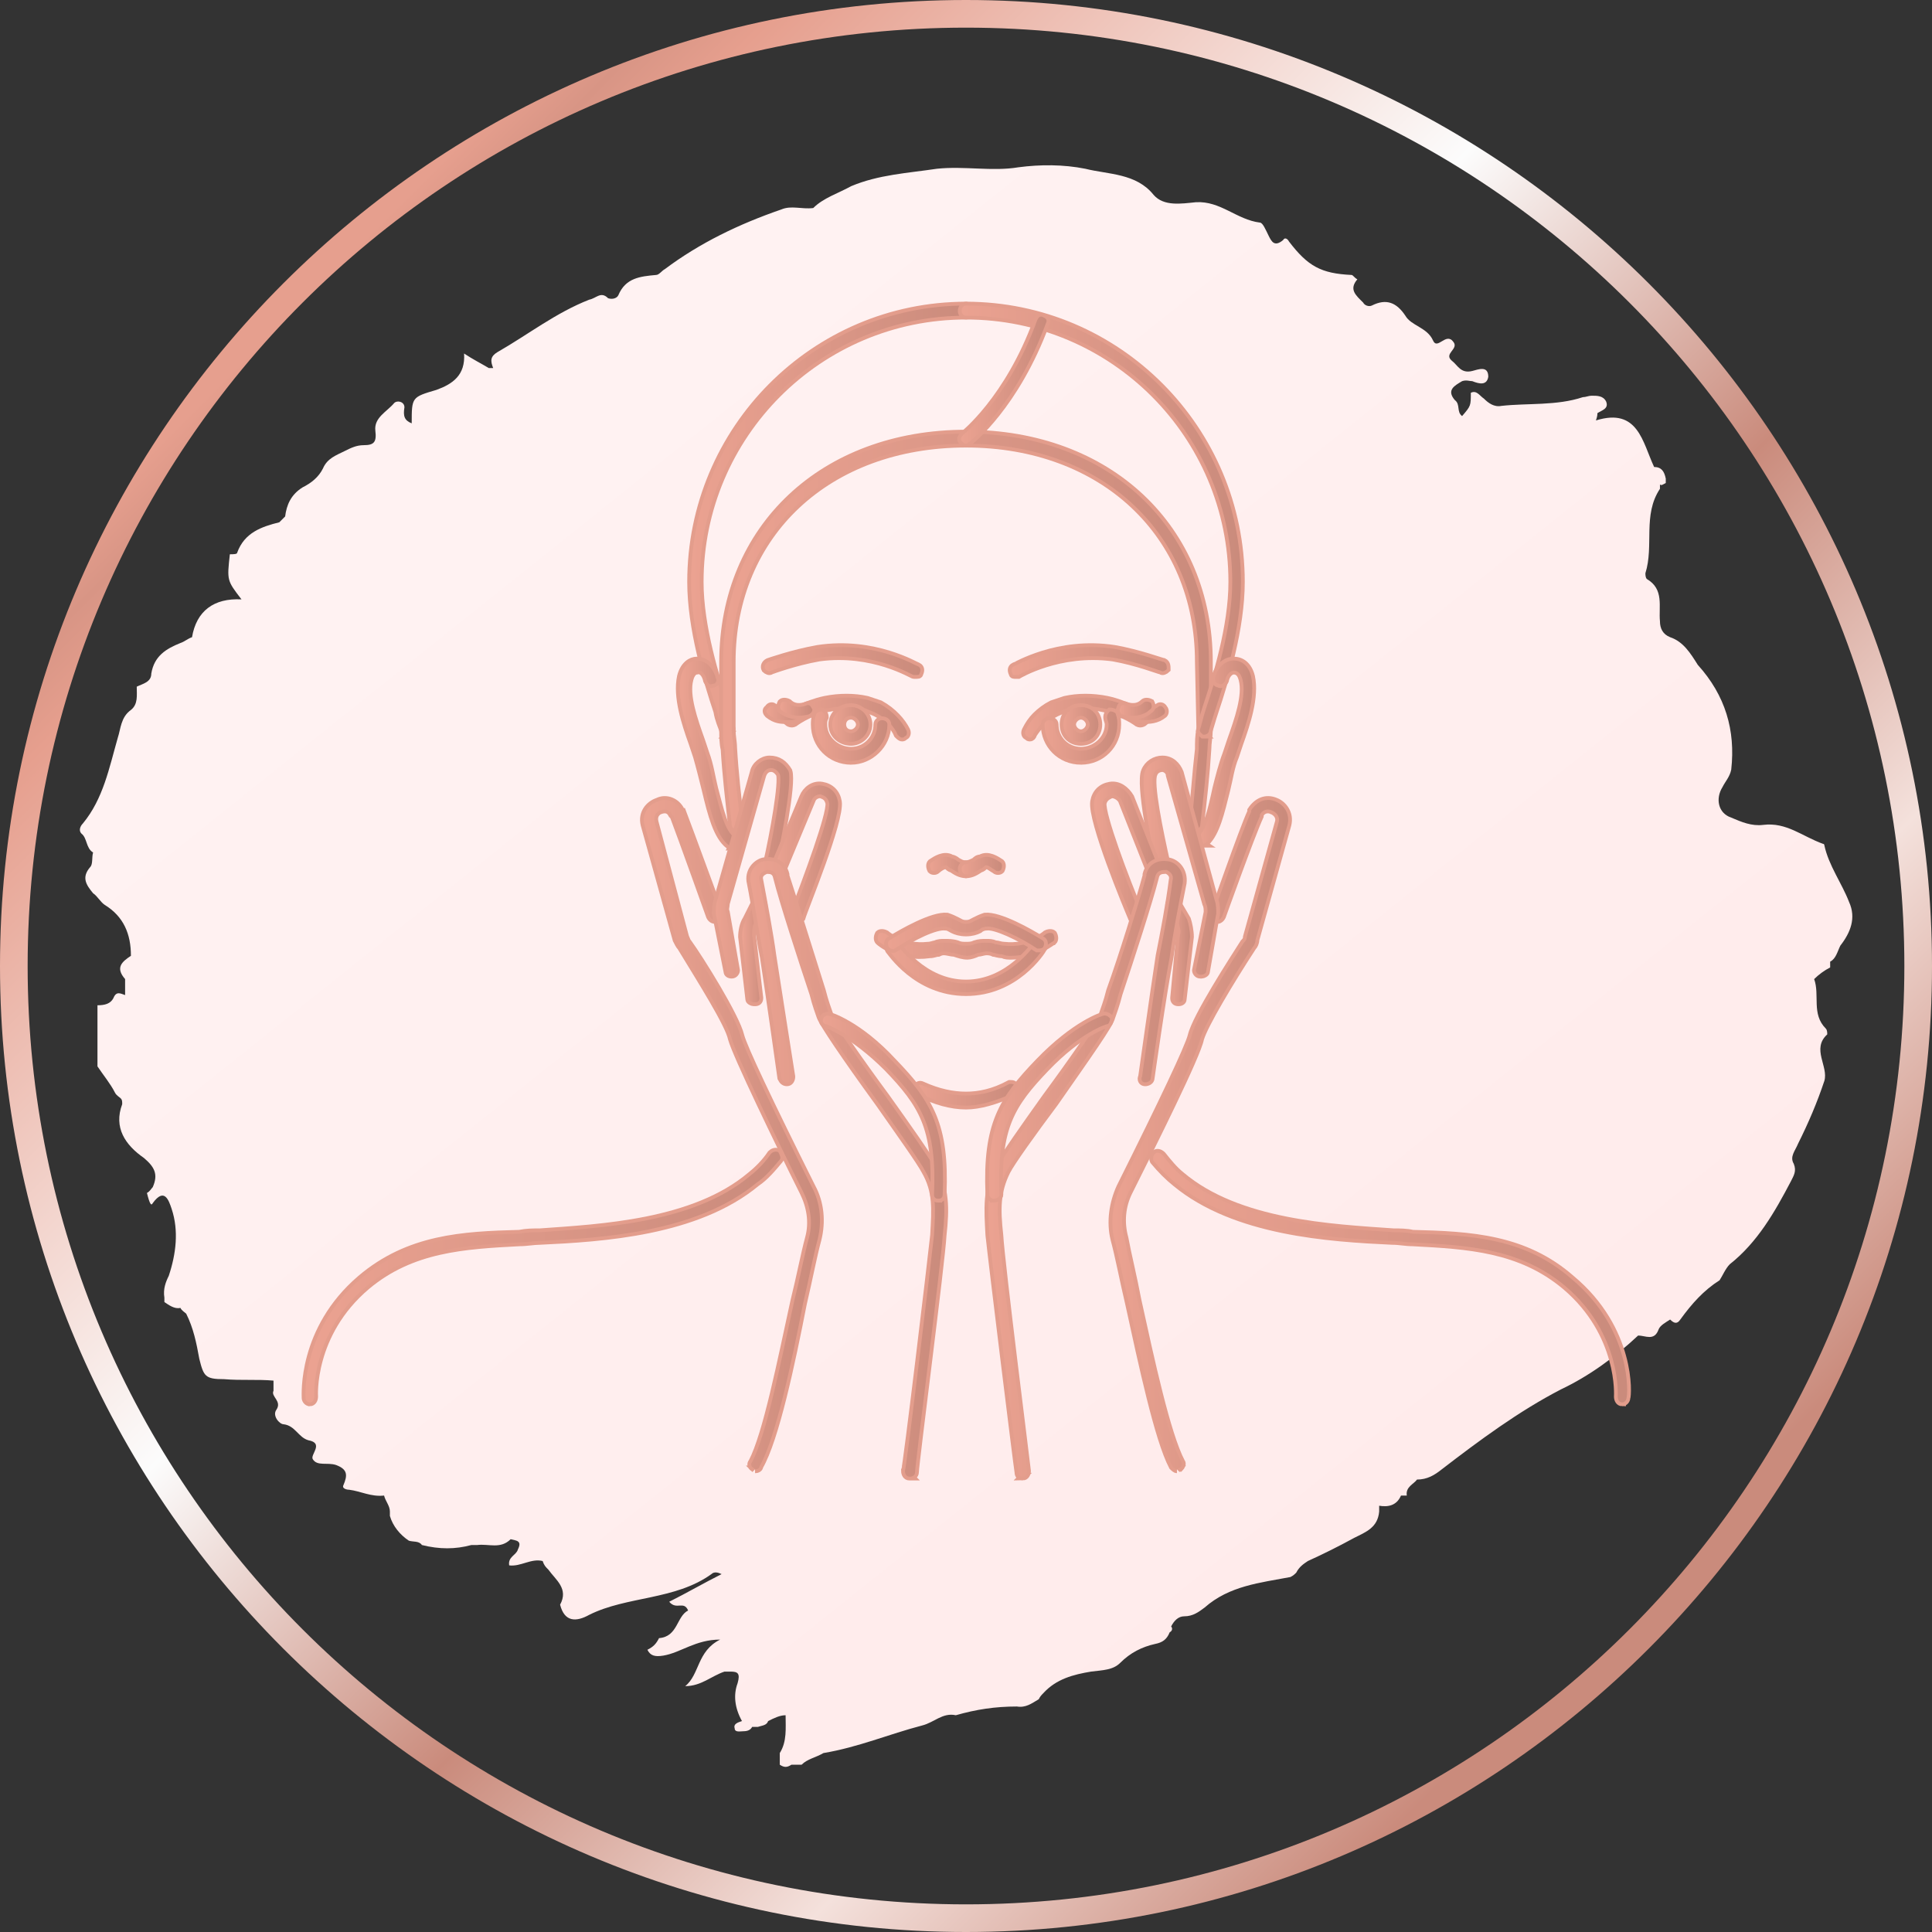 <?xml version="1.0" encoding="UTF-8"?>
<!DOCTYPE svg PUBLIC "-//W3C//DTD SVG 1.1//EN" "http://www.w3.org/Graphics/SVG/1.1/DTD/svg11.dtd">
<!-- Creator: CorelDRAW X8 -->
<svg xmlns="http://www.w3.org/2000/svg" xml:space="preserve" width="127.519mm" height="127.519mm" version="1.1" style="shape-rendering:geometricPrecision; text-rendering:geometricPrecision; image-rendering:optimizeQuality; fill-rule:evenodd; clip-rule:evenodd"
viewBox="0 0 1328 1328"
 xmlns:xlink="http://www.w3.org/1999/xlink">
 <rect x="0" y="0" width="1328" height="1328" fill="#333333" stroke="none"/>
 <defs>
  <style type="text/css">
   <![CDATA[
    .str0 {stroke:#E39D8C;stroke-width:5.208}
    .fil2 {fill:none}
    .fil19 {fill:url(#id0)}
    .fil40 {fill:url(#id1)}
    .fil12 {fill:url(#id2)}
    .fil14 {fill:url(#id3)}
    .fil22 {fill:url(#id4)}
    .fil13 {fill:url(#id5)}
    .fil23 {fill:url(#id6)}
    .fil4 {fill:url(#id7)}
    .fil17 {fill:url(#id8)}
    .fil15 {fill:url(#id9)}
    .fil7 {fill:url(#id10)}
    .fil3 {fill:url(#id11)}
    .fil9 {fill:url(#id12)}
    .fil21 {fill:url(#id13)}
    .fil39 {fill:url(#id14)}
    .fil10 {fill:url(#id15)}
    .fil18 {fill:url(#id16)}
    .fil5 {fill:url(#id17)}
    .fil20 {fill:url(#id18)}
    .fil33 {fill:url(#id19)}
    .fil35 {fill:url(#id20)}
    .fil31 {fill:url(#id21)}
    .fil16 {fill:url(#id22)}
    .fil28 {fill:url(#id23)}
    .fil11 {fill:url(#id24)}
    .fil26 {fill:url(#id25)}
    .fil0 {fill:url(#id26)}
    .fil38 {fill:url(#id27)}
    .fil24 {fill:url(#id28)}
    .fil30 {fill:url(#id29)}
    .fil32 {fill:url(#id30)}
    .fil36 {fill:url(#id31)}
    .fil29 {fill:url(#id32)}
    .fil37 {fill:url(#id33)}
    .fil25 {fill:url(#id34)}
    .fil34 {fill:url(#id35)}
    .fil1 {fill:url(#id36)}
    .fil27 {fill:url(#id37)}
    .fil6 {fill:url(#id38)}
    .fil8 {fill:url(#id39)}
   ]]>
  </style>
  <linearGradient id="id0" gradientUnits="userSpaceOnUse" x1="527.338" y1="490.731" x2="551.728" y2="490.731">
   <stop offset="0" style="stop-opacity:1; stop-color:#EBA291"/>
   <stop offset="1" style="stop-opacity:1; stop-color:#CA8B7C"/>
  </linearGradient>
  <linearGradient id="id1" gradientUnits="userSpaceOnUse" xlink:href="#id0" x1="565.756" y1="761.173" x2="646.65" y2="761.173">
  </linearGradient>
  <linearGradient id="id2" gradientUnits="userSpaceOnUse" xlink:href="#id0" x1="730.831" y1="497.839" x2="755.403" y2="497.839">
  </linearGradient>
  <linearGradient id="id3" gradientUnits="userSpaceOnUse" xlink:href="#id0" x1="769.883" y1="487.505" x2="791.139" y2="487.505">
  </linearGradient>
  <linearGradient id="id4" gradientUnits="userSpaceOnUse" xlink:href="#id0" x1="610.927" y1="665.226" x2="717.075" y2="665.226">
  </linearGradient>
  <linearGradient id="id5" gradientUnits="userSpaceOnUse" xlink:href="#id0" x1="776.075" y1="490.726" x2="800.466" y2="490.726">
  </linearGradient>
  <linearGradient id="id6" gradientUnits="userSpaceOnUse" xlink:href="#id0" x1="610.729" y1="641.618" x2="717.073" y2="641.618">
  </linearGradient>
  <linearGradient id="id7" gradientUnits="userSpaceOnUse" xlink:href="#id0" x1="629.968" y1="752.647" x2="698.042" y2="752.647">
  </linearGradient>
  <linearGradient id="id8" gradientUnits="userSpaceOnUse" xlink:href="#id0" x1="559.782" y1="506.054" x2="609.589" y2="506.054">
  </linearGradient>
  <linearGradient id="id9" gradientUnits="userSpaceOnUse" xlink:href="#id0" x1="526.188" y1="456.485" x2="632.212" y2="456.485">
  </linearGradient>
  <linearGradient id="id10" gradientUnits="userSpaceOnUse" xlink:href="#id0" x1="660.69" y1="357.68" x2="853.167" y2="357.68">
  </linearGradient>
  <linearGradient id="id11" gradientUnits="userSpaceOnUse" xlink:href="#id0" x1="474.636" y1="357.68" x2="667.114" y2="357.68">
  </linearGradient>
  <linearGradient id="id12" gradientUnits="userSpaceOnUse" xlink:href="#id0" x1="695.586" y1="456.478" x2="801.615" y2="456.478">
  </linearGradient>
  <linearGradient id="id13" gradientUnits="userSpaceOnUse" xlink:href="#id0" x1="603.53" y1="648.22" x2="724.276" y2="648.22">
  </linearGradient>
  <linearGradient id="id14" gradientUnits="userSpaceOnUse" xlink:href="#id0" x1="516.689" y1="803.873" x2="647.997" y2="803.873">
  </linearGradient>
  <linearGradient id="id15" gradientUnits="userSpaceOnUse" xlink:href="#id0" x1="704.893" y1="493.417" x2="786.762" y2="493.417">
  </linearGradient>
  <linearGradient id="id16" gradientUnits="userSpaceOnUse" xlink:href="#id0" x1="572.398" y1="497.839" x2="596.971" y2="497.839">
  </linearGradient>
  <linearGradient id="id17" gradientUnits="userSpaceOnUse" xlink:href="#id0" x1="496.615" y1="434.08" x2="831.198" y2="434.08">
  </linearGradient>
  <linearGradient id="id18" gradientUnits="userSpaceOnUse" xlink:href="#id0" x1="536.664" y1="487.505" x2="557.921" y2="487.505">
  </linearGradient>
  <linearGradient id="id19" gradientUnits="userSpaceOnUse" xlink:href="#id0" x1="680.355" y1="803.861" x2="811.668" y2="803.861">
  </linearGradient>
  <linearGradient id="id20" gradientUnits="userSpaceOnUse" xlink:href="#id0" x1="444.536" y1="780.543" x2="562.184" y2="780.543">
  </linearGradient>
  <linearGradient id="id21" gradientUnits="userSpaceOnUse" xlink:href="#id0" x1="803.865" y1="654.247" x2="817.707" y2="654.247">
  </linearGradient>
  <linearGradient id="id22" gradientUnits="userSpaceOnUse" xlink:href="#id0" x1="541.042" y1="493.417" x2="622.912" y2="493.417">
  </linearGradient>
  <linearGradient id="id23" gradientUnits="userSpaceOnUse" xlink:href="#id0" x1="661.099" y1="261.451" x2="718.707" y2="261.451">
  </linearGradient>
  <linearGradient id="id24" gradientUnits="userSpaceOnUse" xlink:href="#id0" x1="718.216" y1="506.054" x2="768.025" y2="506.054">
  </linearGradient>
  <linearGradient id="id25" gradientUnits="userSpaceOnUse" xlink:href="#id0" x1="212.992" y1="877.993" x2="535.718" y2="877.993">
  </linearGradient>
  <linearGradient id="id26" gradientUnits="userSpaceOnUse" x1="372.115" y1="294.835" x2="975.818" y2="1050.33">
   <stop offset="0" style="stop-opacity:1; stop-color:#FFF2F2"/>
   <stop offset="1" style="stop-opacity:1; stop-color:#FFEBEB"/>
  </linearGradient>
  <linearGradient id="id27" gradientUnits="userSpaceOnUse" xlink:href="#id0" x1="532.46" y1="586.725" x2="574.621" y2="586.725">
  </linearGradient>
  <linearGradient id="id28" gradientUnits="userSpaceOnUse" xlink:href="#id0" x1="639.205" y1="595.487" x2="667.115" y2="595.487">
  </linearGradient>
  <linearGradient id="id29" gradientUnits="userSpaceOnUse" xlink:href="#id0" x1="788.66" y1="596.315" x2="835.921" y2="596.315">
  </linearGradient>
  <linearGradient id="id30" gradientUnits="userSpaceOnUse" xlink:href="#id0" x1="753.62" y1="586.726" x2="795.892" y2="586.726">
  </linearGradient>
  <linearGradient id="id31" gradientUnits="userSpaceOnUse" xlink:href="#id0" x1="492.438" y1="596.315" x2="539.549" y2="596.315">
  </linearGradient>
  <linearGradient id="id32" gradientUnits="userSpaceOnUse" xlink:href="#id0" x1="766.17" y1="780.543" x2="883.821" y2="780.543">
  </linearGradient>
  <linearGradient id="id33" gradientUnits="userSpaceOnUse" xlink:href="#id0" x1="510.655" y1="654.247" x2="524.488" y2="654.247">
  </linearGradient>
  <linearGradient id="id34" gradientUnits="userSpaceOnUse" xlink:href="#id0" x1="660.69" y1="595.494" x2="688.604" y2="595.494">
  </linearGradient>
  <linearGradient id="id35" gradientUnits="userSpaceOnUse" xlink:href="#id0" x1="681.701" y1="761.173" x2="762.599" y2="761.173">
  </linearGradient>
  <linearGradient id="id36" gradientUnits="userSpaceOnUse" x1="207.172" y1="207.195" x2="1107.93" y2="1107.95">
   <stop offset="0" style="stop-opacity:1; stop-color:#E69F8E"/>
   <stop offset="0.031" style="stop-opacity:1; stop-color:#D89585"/>
   <stop offset="0.071" style="stop-opacity:1; stop-color:#E69F8E"/>
   <stop offset="0.388" style="stop-opacity:1; stop-color:#FCFCFC"/>
   <stop offset="0.612" style="stop-opacity:1; stop-color:#CA8B7C"/>
   <stop offset="0.812" style="stop-opacity:1; stop-color:#F4E1DC"/>
   <stop offset="1" style="stop-opacity:1; stop-color:#CA8B7C"/>
  </linearGradient>
  <linearGradient id="id37" gradientUnits="userSpaceOnUse" xlink:href="#id0" x1="793.15" y1="878.318" x2="1115.36" y2="878.318">
  </linearGradient>
  <linearGradient id="id38" gradientUnits="userSpaceOnUse" xlink:href="#id0" x1="469.142" y1="517.83" x2="505.56" y2="517.83">
  </linearGradient>
  <linearGradient id="id39" gradientUnits="userSpaceOnUse" xlink:href="#id0" x1="823.669" y1="517.169" x2="858.665" y2="517.169">
  </linearGradient>
 </defs>
 <g id="Capa_x0020_1">
  <path class="fil0" d="M1271 620c-5,-13 -14,-25 -17,-39 0,-1 -1,-1 -1,-1 -14,-5 -25,-15 -41,-13 -8,1 -15,-2 -22,-5 -9,-3 -11,-13 -6,-21 2,-4 5,-7 6,-12 3,-27 -4,-51 -23,-72 -5,-8 -10,-16 -19,-19 -5,-2 -7,-6 -7,-11 -1,-10 3,-22 -9,-29 -1,-1 -1,-3 -1,-4 6,-19 -2,-40 10,-58 0,0 0,0 0,0 0,-1 0,-2 0,-3 1,1 2,0 4,-1 0,-1 0,-2 0,-3 -1,-5 -3,-8 -8,-8l0 0c-8,-17 -11,-41 -40,-32 1,-3 1,-4 1,-5 3,-2 8,-3 6,-8 -2,-4 -6,-4 -10,-4 -2,0 -4,1 -6,1 -18,6 -38,4 -56,6 -5,1 -9,-2 -12,-5 -3,-2 -5,-6 -9,-4 0,9 0,9 -6,16 -4,-3 -1,-8 -5,-11 -6,-7 0,-10 5,-13 3,-1 5,0 7,0 5,2 10,3 11,-3 0,-8 -7,-5 -11,-4 -8,2 -10,-4 -14,-7 -6,-5 5,-8 1,-13 -5,-7 -11,6 -14,-1 -4,-9 -15,-10 -19,-17 -6,-9 -13,-12 -23,-7 -2,1 -5,0 -6,-2 -5,-5 -10,-9 -4,-16l0 0c-2,-1 -3,-3 -4,-3 -21,-1 -30,-6 -43,-23 -1,-2 -3,-3 -4,-1 -6,5 -8,1 -10,-3 -2,-4 -4,-9 -6,-9 -16,-2 -27,-15 -44,-14 -10,1 -22,3 -29,-5 -12,-15 -31,-14 -47,-18 -15,-3 -31,-3 -46,-1 -18,3 -37,-1 -56,1 -20,3 -40,4 -59,12 -9,5 -19,8 -26,15 -8,1 -15,-2 -22,1 -29,10 -56,23 -80,41 -2,1 -4,4 -6,4 -11,1 -21,2 -26,14 -1,2 -4,3 -7,2 -5,-5 -8,0 -13,1 -23,9 -42,24 -63,36 -5,3 -5,6 -3,11l0 0c-1,0 -2,0 -3,0 -5,-3 -11,-6 -17,-10 1,15 -8,21 -19,25 -17,5 -17,5 -17,23 -5,-2 -6,-5 -5,-11 0,-4 -5,-5 -7,-3 -5,6 -14,10 -13,19 1,8 -1,10 -8,10 -5,0 -9,2 -13,4 -6,3 -12,5 -15,12 -3,6 -8,10 -14,13 -8,5 -11,12 -12,20 -1,1 -3,3 -4,4 -12,3 -24,7 -29,21 0,1 -3,1 -5,1 -2,18 -2,18 8,31l0 0 0 0 0 0 0 0c-19,-1 -31,8 -34,26 -3,1 -5,3 -8,4 -10,4 -18,9 -20,21 0,6 -6,7 -10,9 0,6 1,12 -4,16 -7,5 -7,13 -9,19 -6,21 -10,42 -24,59 -2,2 -3,5 -1,7 4,3 3,10 8,13 -1,3 0,8 -2,10 -6,7 -3,12 2,18 3,2 5,6 8,8 13,8 18,20 18,35 -6,4 -11,8 -4,16 0,2 0,5 0,7 0,1 0,3 0,4 -3,-1 -6,-3 -8,2 -2,4 -6,5 -11,5 0,14 0,28 0,42 4,6 9,12 12,18 1,2 3,3 4,4 1,1 1,2 1,4 -6,16 2,28 15,37 7,6 10,11 6,20 -1,1 -2,3 -4,4 2,8 3,9 4,7 8,-11 11,-2 13,4 5,15 3,31 -2,46 -2,4 -4,9 -3,15 0,1 0,2 0,3 3,2 7,5 11,4 1,2 3,3 4,4 5,10 7,20 9,31 3,12 4,14 17,14 12,1 23,0 34,1 0,1 0,2 0,3 0,1 0,3 0,4 -2,4 6,7 2,13 -3,4 2,10 5,10 8,1 10,9 17,11 11,2 1,10 3,13 3,5 10,2 16,4 8,3 8,7 5,14 -1,2 2,3 4,3 8,1 15,5 24,4 1,4 4,7 4,11 0,1 0,2 0,3 2,7 7,13 13,17 3,1 7,0 9,3 12,3 23,3 34,0 2,0 3,0 4,0 8,-1 16,3 23,-4 4,1 8,1 5,7 -1,4 -7,5 -6,11 8,1 15,-5 23,-3 1,3 2,4 4,6 5,7 14,13 8,24 3,12 11,12 20,7 26,-13 59,-10 84,-28 2,-2 5,-1 7,0 -12,6 -24,13 -36,19 5,6 10,-1 13,6 -8,4 -7,18 -20,19 -2,4 -4,6 -8,8 2,4 5,5 11,4 12,-2 22,-11 39,-11 -16,8 -14,24 -24,32 11,0 18,-7 27,-10 1,0 3,0 4,0l0 0 0 0c5,0 7,1 5,8 -3,8 -2,17 3,26 -3,1 -6,2 -5,5 0,3 4,2 6,2 3,0 5,-1 6,-3 1,0 3,0 4,0 3,-1 6,-1 7,-4 4,-2 8,-4 12,-4 0,9 1,18 -4,26 0,3 0,5 0,8 3,2 5,2 8,0 2,0 5,0 7,0 4,-4 10,-5 15,-8 24,-4 45,-13 68,-19 8,-2 14,-9 23,-7 14,-4 27,-6 42,-6 6,1 10,-2 15,-5l0 0c1,-2 2,-3 3,-4 9,-10 21,-13 33,-15 8,-1 15,-1 20,-6 7,-7 15,-11 24,-13 5,-1 8,-3 10,-8 2,-1 2,-3 1,-4 2,-4 5,-7 9,-7 6,0 10,-3 14,-6 17,-15 38,-17 59,-21 2,-1 3,-2 4,-3 2,-4 5,-6 8,-8 11,-5 21,-10 32,-16 8,-4 16,-7 17,-18 0,-1 0,-2 0,-4 6,1 12,0 15,-7 1,0 3,0 4,0 -1,-6 5,-8 7,-11 7,0 12,-3 17,-7 26,-20 53,-40 82,-55 19,-9 37,-22 53,-37 5,0 11,4 14,-4 1,-3 5,-5 8,-7 3,3 5,3 7,0 8,-11 16,-20 27,-27 2,-3 4,-8 7,-11 19,-15 31,-36 42,-57 2,-4 4,-7 2,-12 -3,-5 1,-9 3,-14 7,-14 13,-28 18,-43 3,-10 -9,-22 2,-32 0,-1 0,-3 -1,-4 -10,-10 -4,-23 -8,-34 3,-3 7,-6 11,-8 0,-1 0,-3 0,-4 4,-2 5,-7 7,-11 7,-9 11,-19 6,-30zm-712 -477l0 0zm-220 110l0 0zm-56 38l0 0zm-87 64l0 0zm-64 83l0 0zm-8 4l0 0zm-8 435l0 0zm8 22l0 0zm4 4l0 0c0,0 0,0 0,0 0,0 0,0 0,0zm60 46c0,-1 0,-1 0,-1 0,0 0,0 0,0l0 1zm0 3l0 0 0 0zm76 76l0 0c0,0 0,0 0,0 0,0 0,0 0,0zm234 121l0 0zm12 34l0 0zm56 22l0 0zm151 -41l0 0zm246 -136l0 0zm11 -11l0 0zm152 -99l0 0zm121 -245l0 0z"/>
  <path class="fil1" d="M664 1309c-356,0 -645,-289 -645,-645 0,-356 289,-645 645,-645 356,0 645,289 645,645 0,356 -289,645 -645,645zm0 -1309c-366,0 -664,298 -664,664 0,366 298,664 664,664 366,0 664,-298 664,-664 0,-366 -298,-664 -664,-664z"/>
  <g>
   <path class="fil2 str0" d="M500 505c-2,0 -3,-1 -3,-3 -1,-3 -3,-7 -4,-13 -7,-21 -18,-57 -18,-89 0,-105 85,-190 189,-190 2,0 3,2 3,4 0,1 -1,3 -3,3 -101,0 -183,82 -183,183 0,31 11,66 18,87 2,6 3,11 4,14 0,2 -1,3 -2,4 -1,0 -1,0 -1,0z"/>
   <path id="1" class="fil3" d="M500 505c-2,0 -3,-1 -3,-3 -1,-3 -3,-7 -4,-13 -7,-21 -18,-57 -18,-89 0,-105 85,-190 189,-190 2,0 3,2 3,4 0,1 -1,3 -3,3 -101,0 -183,82 -183,183 0,31 11,66 18,87 2,6 3,11 4,14 0,2 -1,3 -2,4 -1,0 -1,0 -1,0z"/>
  </g>
  <g>
   <path class="fil2 str0" d="M664 760c-10,0 -21,-3 -33,-9 -1,0 -2,-2 -1,-4 1,-1 2,-2 4,-1 11,5 21,7 30,7 9,0 19,-2 30,-8 2,0 3,0 4,2 1,2 0,4 -1,4 -13,6 -24,9 -33,9z"/>
   <path id="1" class="fil4" d="M664 760c-10,0 -21,-3 -33,-9 -1,0 -2,-2 -1,-4 1,-1 2,-2 4,-1 11,5 21,7 30,7 9,0 19,-2 30,-8 2,0 3,0 4,2 1,2 0,4 -1,4 -13,6 -24,9 -33,9z"/>
  </g>
  <g>
   <path class="fil2 str0" d="M822 570c0,0 -1,0 -1,0 -1,0 -3,-2 -2,-4 2,-17 3,-34 5,-51 0,-5 0,-9 1,-14l-1 -46c0,-88 -66,-150 -160,-150 -95,0 -161,62 -161,150l0 47c0,4 1,8 1,12 1,17 3,35 5,52 0,2 -1,3 -3,4 -1,0 -3,-1 -3,-3 -2,-18 -4,-35 -5,-52 -1,-4 -1,-9 -1,-13l0 -47c0,-92 69,-157 167,-157 98,0 167,65 167,157l0 47c0,4 -1,9 -1,13 -1,17 -3,35 -5,52 0,2 -2,3 -3,3z"/>
   <path id="1" class="fil5" d="M822 570c0,0 -1,0 -1,0 -1,0 -3,-2 -2,-4 2,-17 3,-34 5,-51 0,-5 0,-9 1,-14l-1 -46c0,-88 -66,-150 -160,-150 -95,0 -161,62 -161,150l0 47c0,4 1,8 1,12 1,17 3,35 5,52 0,2 -1,3 -3,4 -1,0 -3,-1 -3,-3 -2,-18 -4,-35 -5,-52 -1,-4 -1,-9 -1,-13l0 -47c0,-92 69,-157 167,-157 98,0 167,65 167,157l0 47c0,4 -1,9 -1,13 -1,17 -3,35 -5,52 0,2 -2,3 -3,3z"/>
  </g>
  <g>
   <path class="fil2 str0" d="M503 582c-1,0 -2,-1 -2,-1 -8,-6 -12,-21 -16,-38 -2,-8 -4,-16 -6,-23 -1,-3 -2,-6 -3,-9 -5,-14 -11,-32 -8,-46 2,-8 7,-11 11,-11 6,0 11,5 13,12 1,2 0,4 -2,4 -2,1 -3,0 -4,-2 -1,-5 -4,-8 -7,-7 -2,0 -4,2 -5,6 -3,11 3,28 8,42 1,3 2,6 3,9 3,8 4,16 6,24 4,15 7,29 14,34 1,1 1,3 0,4 0,1 -1,2 -2,2z"/>
   <path id="1" class="fil6" d="M503 582c-1,0 -2,-1 -2,-1 -8,-6 -12,-21 -16,-38 -2,-8 -4,-16 -6,-23 -1,-3 -2,-6 -3,-9 -5,-14 -11,-32 -8,-46 2,-8 7,-11 11,-11 6,0 11,5 13,12 1,2 0,4 -2,4 -2,1 -3,0 -4,-2 -1,-5 -4,-8 -7,-7 -2,0 -4,2 -5,6 -3,11 3,28 8,42 1,3 2,6 3,9 3,8 4,16 6,24 4,15 7,29 14,34 1,1 1,3 0,4 0,1 -1,2 -2,2z"/>
  </g>
  <g>
   <path class="fil2 str0" d="M828 505c0,0 -1,0 -1,0 -1,-1 -3,-2 -2,-4 1,-3 2,-8 4,-14 7,-21 18,-56 18,-87 0,-101 -82,-183 -183,-183 -2,0 -3,-2 -3,-3 0,-2 1,-4 3,-4 104,0 189,85 189,190 0,32 -11,68 -18,89 -2,6 -3,10 -4,13 0,2 -2,3 -3,3z"/>
   <path id="1" class="fil7" d="M828 505c0,0 -1,0 -1,0 -1,-1 -3,-2 -2,-4 1,-3 2,-8 4,-14 7,-21 18,-56 18,-87 0,-101 -82,-183 -183,-183 -2,0 -3,-2 -3,-3 0,-2 1,-4 3,-4 104,0 189,85 189,190 0,32 -11,68 -18,89 -2,6 -3,10 -4,13 0,2 -2,3 -3,3z"/>
  </g>
  <g>
   <path class="fil2 str0" d="M827 580c-1,0 -2,0 -3,-1 -1,-1 -1,-3 0,-4 6,-6 9,-19 12,-33 2,-8 4,-16 7,-24 1,-3 2,-6 3,-9 5,-14 11,-31 8,-42 -1,-4 -3,-6 -6,-6 0,0 0,0 0,0 -2,0 -5,2 -6,7 -1,2 -3,3 -4,2 -2,0 -3,-2 -3,-4 2,-7 7,-12 13,-12 5,0 10,3 12,11 3,14 -3,32 -8,46 -1,3 -2,6 -3,9 -3,7 -4,15 -6,23 -4,16 -7,29 -14,36 -1,1 -2,1 -2,1z"/>
   <path id="1" class="fil8" d="M827 580c-1,0 -2,0 -3,-1 -1,-1 -1,-3 0,-4 6,-6 9,-19 12,-33 2,-8 4,-16 7,-24 1,-3 2,-6 3,-9 5,-14 11,-31 8,-42 -1,-4 -3,-6 -6,-6 0,0 0,0 0,0 -2,0 -5,2 -6,7 -1,2 -3,3 -4,2 -2,0 -3,-2 -3,-4 2,-7 7,-12 13,-12 5,0 10,3 12,11 3,14 -3,32 -8,46 -1,3 -2,6 -3,9 -3,7 -4,15 -6,23 -4,16 -7,29 -14,36 -1,1 -2,1 -2,1z"/>
  </g>
  <g>
   <path class="fil2 str0" d="M698 464c-1,0 -2,0 -2,-1 -1,-2 -1,-4 1,-5 1,0 30,-18 69,-12 17,3 33,9 34,9 2,1 2,3 2,5 -1,1 -3,2 -4,1 -1,0 -16,-6 -33,-9 -37,-5 -65,12 -65,12 0,0 -1,0 -2,0z"/>
   <path id="1" class="fil9" d="M698 464c-1,0 -2,0 -2,-1 -1,-2 -1,-4 1,-5 1,0 30,-18 69,-12 17,3 33,9 34,9 2,1 2,3 2,5 -1,1 -3,2 -4,1 -1,0 -16,-6 -33,-9 -37,-5 -65,12 -65,12 0,0 -1,0 -2,0z"/>
  </g>
  <g>
   <path class="fil2 str0" d="M708 507c-1,0 -1,0 -2,-1 -1,0 -2,-2 -1,-4 2,-4 4,-7 7,-10 3,-3 7,-6 11,-8 3,-1 6,-2 9,-3 9,-2 19,-2 29,0 14,3 24,10 25,10 1,1 2,3 1,5 -1,1 -3,2 -5,1 0,0 -9,-7 -23,-10 -9,-2 -18,-2 -26,0 -2,1 -5,2 -7,3 -4,2 -7,4 -9,7 -3,2 -5,5 -7,8 0,1 -1,2 -2,2z"/>
   <path id="1" class="fil10" d="M708 507c-1,0 -1,0 -2,-1 -1,0 -2,-2 -1,-4 2,-4 4,-7 7,-10 3,-3 7,-6 11,-8 3,-1 6,-2 9,-3 9,-2 19,-2 29,0 14,3 24,10 25,10 1,1 2,3 1,5 -1,1 -3,2 -5,1 0,0 -9,-7 -23,-10 -9,-2 -18,-2 -26,0 -2,1 -5,2 -7,3 -4,2 -7,4 -9,7 -3,2 -5,5 -7,8 0,1 -1,2 -2,2z"/>
  </g>
  <g>
   <path class="fil2 str0" d="M743 523c-14,0 -25,-11 -25,-25 0,-2 2,-3 3,-3 2,0 4,1 4,3 0,10 8,18 18,18 10,0 19,-8 19,-18 0,-2 -1,-3 -1,-5 0,-2 1,-3 2,-4 2,0 4,1 4,2 1,3 1,5 1,7 0,14 -11,25 -25,25z"/>
   <path id="1" class="fil11" d="M743 523c-14,0 -25,-11 -25,-25 0,-2 2,-3 3,-3 2,0 4,1 4,3 0,10 8,18 18,18 10,0 19,-8 19,-18 0,-2 -1,-3 -1,-5 0,-2 1,-3 2,-4 2,0 4,1 4,2 1,3 1,5 1,7 0,14 -11,25 -25,25z"/>
  </g>
  <g>
   <path class="fil2 str0" d="M743 492c-3,0 -6,3 -6,6 0,3 3,6 6,6 3,0 6,-3 6,-6 0,-3 -3,-6 -6,-6zm0 18c-7,0 -12,-5 -12,-12 0,-7 5,-12 12,-12 7,0 12,5 12,12 0,7 -5,12 -12,12z"/>
   <path id="1" class="fil12" d="M743 492c-3,0 -6,3 -6,6 0,3 3,6 6,6 3,0 6,-3 6,-6 0,-3 -3,-6 -6,-6zm0 18c-7,0 -12,-5 -12,-12 0,-7 5,-12 12,-12 7,0 12,5 12,12 0,7 -5,12 -12,12z"/>
  </g>
  <g>
   <path class="fil2 str0" d="M786 495c-4,0 -8,-1 -8,-1 -2,-1 -3,-3 -2,-4 1,-2 2,-3 4,-2 0,0 9,3 16,-2 1,-1 3,-1 4,1 1,1 1,3 0,4 -5,4 -10,4 -14,4z"/>
   <path id="1" class="fil13" d="M786 495c-4,0 -8,-1 -8,-1 -2,-1 -3,-3 -2,-4 1,-2 2,-3 4,-2 0,0 9,3 16,-2 1,-1 3,-1 4,1 1,1 1,3 0,4 -5,4 -10,4 -14,4z"/>
  </g>
  <g>
   <path class="fil2 str0" d="M779 492c-4,0 -7,-1 -8,-1 -1,-1 -2,-3 -1,-4 0,-2 2,-3 4,-2 0,0 7,3 12,-2 1,-1 3,-1 5,0 1,2 1,4 -1,5 -3,3 -8,4 -11,4z"/>
   <path id="1" class="fil14" d="M779 492c-4,0 -7,-1 -8,-1 -1,-1 -2,-3 -1,-4 0,-2 2,-3 4,-2 0,0 7,3 12,-2 1,-1 3,-1 5,0 1,2 1,4 -1,5 -3,3 -8,4 -11,4z"/>
  </g>
  <g>
   <path class="fil2 str0" d="M629 464c0,0 -1,0 -1,0 -1,0 -28,-17 -65,-12 -17,3 -33,9 -33,9 -1,1 -3,0 -4,-1 -1,-2 0,-4 2,-5 0,0 17,-6 34,-9 39,-6 68,12 69,12 2,1 2,3 1,5 0,1 -1,1 -3,1z"/>
   <path id="1" class="fil15" d="M629 464c0,0 -1,0 -1,0 -1,0 -28,-17 -65,-12 -17,3 -33,9 -33,9 -1,1 -3,0 -4,-1 -1,-2 0,-4 2,-5 0,0 17,-6 34,-9 39,-6 68,12 69,12 2,1 2,3 1,5 0,1 -1,1 -3,1z"/>
  </g>
  <g>
   <path class="fil2 str0" d="M620 507c-1,0 -2,-1 -3,-2 -2,-5 -7,-11 -15,-15 -2,-1 -5,-2 -7,-3 -9,-2 -17,-2 -27,0 -13,3 -22,10 -22,10 -2,1 -4,0 -5,-1 -1,-2 0,-4 1,-5 0,0 11,-7 25,-10 10,-2 20,-2 29,0 3,1 6,2 9,3 9,5 15,12 18,18 1,2 0,4 -1,4 -1,1 -1,1 -2,1z"/>
   <path id="1" class="fil16" d="M620 507c-1,0 -2,-1 -3,-2 -2,-5 -7,-11 -15,-15 -2,-1 -5,-2 -7,-3 -9,-2 -17,-2 -27,0 -13,3 -22,10 -22,10 -2,1 -4,0 -5,-1 -1,-2 0,-4 1,-5 0,0 11,-7 25,-10 10,-2 20,-2 29,0 3,1 6,2 9,3 9,5 15,12 18,18 1,2 0,4 -1,4 -1,1 -1,1 -2,1z"/>
  </g>
  <g>
   <path class="fil2 str0" d="M585 523c-14,0 -25,-11 -25,-25 0,-2 0,-4 1,-7 0,-1 2,-2 4,-2 1,1 2,2 2,4 -1,2 -1,3 -1,5 0,10 9,18 19,18 10,0 18,-8 18,-18 0,-2 2,-3 3,-3 2,0 4,1 4,3 0,14 -12,25 -25,25z"/>
   <path id="1" class="fil17" d="M585 523c-14,0 -25,-11 -25,-25 0,-2 0,-4 1,-7 0,-1 2,-2 4,-2 1,1 2,2 2,4 -1,2 -1,3 -1,5 0,10 9,18 19,18 10,0 18,-8 18,-18 0,-2 2,-3 3,-3 2,0 4,1 4,3 0,14 -12,25 -25,25z"/>
  </g>
  <g>
   <path class="fil2 str0" d="M585 492c-4,0 -6,3 -6,6 0,3 2,6 6,6 3,0 6,-3 6,-6 0,-3 -3,-6 -6,-6zm0 18c-7,0 -13,-5 -13,-12 0,-7 6,-12 13,-12 6,0 12,5 12,12 0,7 -6,12 -12,12z"/>
   <path id="1" class="fil18" d="M585 492c-4,0 -6,3 -6,6 0,3 2,6 6,6 3,0 6,-3 6,-6 0,-3 -3,-6 -6,-6zm0 18c-7,0 -13,-5 -13,-12 0,-7 6,-12 13,-12 6,0 12,5 12,12 0,7 -6,12 -12,12z"/>
  </g>
  <g>
   <path class="fil2 str0" d="M541 495c-4,0 -8,0 -13,-4 -1,-1 -2,-3 0,-4 1,-2 3,-2 4,-1 7,5 15,2 16,2 1,-1 3,0 4,2 1,1 0,3 -2,4 0,0 -4,1 -9,1z"/>
   <path id="1" class="fil19" d="M541 495c-4,0 -8,0 -13,-4 -1,-1 -2,-3 0,-4 1,-2 3,-2 4,-1 7,5 15,2 16,2 1,-1 3,0 4,2 1,1 0,3 -2,4 0,0 -4,1 -9,1z"/>
  </g>
  <g>
   <path class="fil2 str0" d="M549 492c-3,0 -8,-1 -12,-4 -1,-1 -1,-3 0,-5 1,-1 3,-1 5,0 5,5 12,2 12,2 2,-1 3,0 4,2 1,1 0,3 -2,4 0,0 -3,1 -7,1z"/>
   <path id="1" class="fil20" d="M549 492c-3,0 -8,-1 -12,-4 -1,-1 -1,-3 0,-5 1,-1 3,-1 5,0 5,5 12,2 12,2 2,-1 3,0 4,2 1,1 0,3 -2,4 0,0 -3,1 -7,1z"/>
  </g>
  <g>
   <path class="fil2 str0" d="M695 657c-2,0 -4,0 -6,-1 -3,0 -5,-1 -6,-1 -2,-1 -4,-1 -5,-1 -2,0 -4,1 -6,1 -2,1 -5,2 -7,2 -3,0 -6,-1 -9,-2 -2,0 -5,-1 -7,-1 0,0 0,0 0,0 -1,0 -2,0 -4,1 -2,0 -3,1 -6,1 -21,3 -34,-8 -35,-9 -1,-1 -1,-3 0,-5 1,-1 3,-1 5,0 0,0 11,10 29,8 2,0 4,-1 5,-1 2,-1 4,-1 6,-1 0,0 0,0 0,0 3,0 6,0 9,1 2,1 4,1 6,1 2,0 4,0 6,-1 3,-1 5,-1 8,-1 0,0 0,0 0,0 2,0 4,0 6,1 2,0 4,1 6,1 18,2 29,-8 29,-8 2,-1 4,-1 5,0 1,2 1,4 0,5 -1,0 -12,10 -29,10z"/>
   <path id="1" class="fil21" d="M695 657c-2,0 -4,0 -6,-1 -3,0 -5,-1 -6,-1 -2,-1 -4,-1 -5,-1 -2,0 -4,1 -6,1 -2,1 -5,2 -7,2 -3,0 -6,-1 -9,-2 -2,0 -5,-1 -7,-1 0,0 0,0 0,0 -1,0 -2,0 -4,1 -2,0 -3,1 -6,1 -21,3 -34,-8 -35,-9 -1,-1 -1,-3 0,-5 1,-1 3,-1 5,0 0,0 11,10 29,8 2,0 4,-1 5,-1 2,-1 4,-1 6,-1 0,0 0,0 0,0 3,0 6,0 9,1 2,1 4,1 6,1 2,0 4,0 6,-1 3,-1 5,-1 8,-1 0,0 0,0 0,0 2,0 4,0 6,1 2,0 4,1 6,1 18,2 29,-8 29,-8 2,-1 4,-1 5,0 1,2 1,4 0,5 -1,0 -12,10 -29,10z"/>
  </g>
  <g>
   <path class="fil2 str0" d="M664 682c-34,0 -52,-28 -53,-29 -1,-2 -1,-4 1,-5 1,-1 3,0 4,1 1,0 18,27 48,27 30,0 47,-27 48,-27 1,-1 3,-2 4,-1 2,1 2,3 1,4 -1,2 -19,30 -53,30z"/>
   <path id="1" class="fil22" d="M664 682c-34,0 -52,-28 -53,-29 -1,-2 -1,-4 1,-5 1,-1 3,0 4,1 1,0 18,27 48,27 30,0 47,-27 48,-27 1,-1 3,-2 4,-1 2,1 2,3 1,4 -1,2 -19,30 -53,30z"/>
  </g>
  <g>
   <path class="fil2 str0" d="M714 652c0,0 -1,0 -1,0 -12,-8 -29,-16 -35,-15 -2,0 -4,1 -5,2 -2,1 -5,2 -9,2 -4,0 -7,-1 -9,-2 -2,-1 -3,-2 -5,-2 -7,-1 -23,7 -35,15 -1,1 -3,0 -4,-1 -1,-2 -1,-4 1,-5 8,-5 29,-17 39,-16 3,1 5,2 7,3 2,1 3,2 6,2 3,0 4,-1 6,-2 2,-1 4,-2 7,-3 10,-1 31,11 39,16 2,1 2,3 1,5 -1,1 -2,1 -3,1z"/>
   <path id="1" class="fil23" d="M714 652c0,0 -1,0 -1,0 -12,-8 -29,-16 -35,-15 -2,0 -4,1 -5,2 -2,1 -5,2 -9,2 -4,0 -7,-1 -9,-2 -2,-1 -3,-2 -5,-2 -7,-1 -23,7 -35,15 -1,1 -3,0 -4,-1 -1,-2 -1,-4 1,-5 8,-5 29,-17 39,-16 3,1 5,2 7,3 2,1 3,2 6,2 3,0 4,-1 6,-2 2,-1 4,-2 7,-3 10,-1 31,11 39,16 2,1 2,3 1,5 -1,1 -2,1 -3,1z"/>
  </g>
  <g>
   <path class="fil2 str0" d="M664 601c-4,0 -7,-2 -10,-4 -1,0 -2,-1 -3,-2 -2,-1 -6,2 -7,3 -1,1 -3,1 -4,0 -1,-2 -1,-4 0,-5 3,-2 9,-6 14,-3 1,0 3,1 4,2 2,1 3,2 6,2 2,0 3,2 3,3 0,2 -1,4 -3,4z"/>
   <path id="1" class="fil24" d="M664 601c-4,0 -7,-2 -10,-4 -1,0 -2,-1 -3,-2 -2,-1 -6,2 -7,3 -1,1 -3,1 -4,0 -1,-2 -1,-4 0,-5 3,-2 9,-6 14,-3 1,0 3,1 4,2 2,1 3,2 6,2 2,0 3,2 3,3 0,2 -1,4 -3,4z"/>
  </g>
  <g>
   <path class="fil2 str0" d="M664 601c-2,0 -3,-2 -3,-4 0,-1 1,-3 3,-3 2,0 4,-1 6,-2 1,-1 2,-2 4,-2 5,-3 11,1 14,3 1,1 1,3 0,5 -1,1 -3,1 -4,0l0 0c-2,-1 -5,-4 -7,-3 -1,1 -2,2 -3,2 -3,2 -6,4 -10,4z"/>
   <path id="1" class="fil25" d="M664 601c-2,0 -3,-2 -3,-4 0,-1 1,-3 3,-3 2,0 4,-1 6,-2 1,-1 2,-2 4,-2 5,-3 11,1 14,3 1,1 1,3 0,5 -1,1 -3,1 -4,0l0 0c-2,-1 -5,-4 -7,-3 -1,1 -2,2 -3,2 -3,2 -6,4 -10,4z"/>
  </g>
  <g>
   <path class="fil2 str0" d="M213 964c-2,0 -3,-2 -3,-3 0,-2 -3,-47 38,-82 33,-28 70,-30 109,-31 5,-1 9,-1 14,-1 42,-3 106,-6 145,-39 5,-4 10,-9 14,-15 1,-1 3,-2 5,-1 1,2 2,4 1,5 -5,6 -10,12 -16,16 -41,34 -106,38 -149,40 -4,0 -9,1 -14,1 -38,2 -74,4 -105,30 -39,33 -36,76 -36,76 0,2 -1,4 -3,4 0,0 0,0 0,0z"/>
   <path id="1" class="fil26" d="M213 964c-2,0 -3,-2 -3,-3 0,-2 -3,-47 38,-82 33,-28 70,-30 109,-31 5,-1 9,-1 14,-1 42,-3 106,-6 145,-39 5,-4 10,-9 14,-15 1,-1 3,-2 5,-1 1,2 2,4 1,5 -5,6 -10,12 -16,16 -41,34 -106,38 -149,40 -4,0 -9,1 -14,1 -38,2 -74,4 -105,30 -39,33 -36,76 -36,76 0,2 -1,4 -3,4 0,0 0,0 0,0z"/>
  </g>
  <g>
   <path class="fil2 str0" d="M1115 964c0,0 0,0 0,0 -2,0 -3,-2 -3,-4 0,0 3,-43 -36,-76 -31,-26 -67,-28 -105,-30 -5,0 -9,-1 -14,-1 -43,-2 -108,-6 -149,-40 -5,-4 -10,-9 -15,-15 -1,-2 0,-4 1,-5 1,-1 3,-1 5,1 4,5 8,10 13,14 39,33 103,36 146,39 4,0 9,0 13,1 40,1 77,3 109,31 42,35 39,80 38,82 0,1 -1,3 -3,3z"/>
   <path id="1" class="fil27" d="M1115 964c0,0 0,0 0,0 -2,0 -3,-2 -3,-4 0,0 3,-43 -36,-76 -31,-26 -67,-28 -105,-30 -5,0 -9,-1 -14,-1 -43,-2 -108,-6 -149,-40 -5,-4 -10,-9 -15,-15 -1,-2 0,-4 1,-5 1,-1 3,-1 5,1 4,5 8,10 13,14 39,33 103,36 146,39 4,0 9,0 13,1 40,1 77,3 109,31 42,35 39,80 38,82 0,1 -1,3 -3,3z"/>
  </g>
  <g>
   <path class="fil2 str0" d="M664 305c-1,0 -2,-1 -3,-2 -1,-1 0,-3 1,-4 0,0 31,-24 51,-79 1,-2 2,-3 4,-2 2,1 3,2 2,4 -21,57 -52,81 -53,82 -1,0 -1,1 -2,1z"/>
   <path id="1" class="fil28" d="M664 305c-1,0 -2,-1 -3,-2 -1,-1 0,-3 1,-4 0,0 31,-24 51,-79 1,-2 2,-3 4,-2 2,1 3,2 2,4 -21,57 -52,81 -53,82 -1,0 -1,1 -2,1z"/>
  </g>
  <g>
   <path class="fil2 str0" d="M809 1010c-1,0 -2,-1 -3,-2 -10,-19 -21,-71 -30,-112 -4,-17 -7,-33 -10,-44 -3,-12 -1,-25 4,-36 29,-58 47,-96 49,-104 3,-13 29,-53 36,-64 1,-1 2,-2 2,-4l22 -79c1,-4 -2,-7 -5,-8 -2,-1 -6,-1 -8,3 0,0 0,0 0,1 -6,13 -26,69 -26,69 -1,2 -3,3 -4,2 -2,0 -3,-2 -2,-4 1,-2 20,-57 26,-70 0,0 0,-1 0,-1 4,-6 10,-9 17,-6 5,2 10,8 8,16l-22 79c0,2 -1,4 -2,5 -15,23 -33,53 -36,63 -2,11 -32,71 -49,105 -5,10 -6,21 -3,32 2,11 6,27 9,43 9,41 20,92 30,111 1,1 0,3 -1,4 -1,0 -2,1 -2,1z"/>
   <path id="1" class="fil29" d="M809 1010c-1,0 -2,-1 -3,-2 -10,-19 -21,-71 -30,-112 -4,-17 -7,-33 -10,-44 -3,-12 -1,-25 4,-36 29,-58 47,-96 49,-104 3,-13 29,-53 36,-64 1,-1 2,-2 2,-4l22 -79c1,-4 -2,-7 -5,-8 -2,-1 -6,-1 -8,3 0,0 0,0 0,1 -6,13 -26,69 -26,69 -1,2 -3,3 -4,2 -2,0 -3,-2 -2,-4 1,-2 20,-57 26,-70 0,0 0,-1 0,-1 4,-6 10,-9 17,-6 5,2 10,8 8,16l-22 79c0,2 -1,4 -2,5 -15,23 -33,53 -36,63 -2,11 -32,71 -49,105 -5,10 -6,21 -3,32 2,11 6,27 9,43 9,41 20,92 30,111 1,1 0,3 -1,4 -1,0 -2,1 -2,1z"/>
  </g>
  <g>
   <path class="fil2 str0" d="M826 670c-1,0 -1,0 -1,0 -2,0 -3,-2 -3,-3l8 -40c0,-2 0,-4 -1,-6l-25 -88c0,-3 -3,-5 -5,-5 -2,0 -5,1 -6,4 -3,6 4,40 9,62 0,2 -1,4 -3,4 -1,0 -3,-1 -4,-2 -2,-10 -12,-57 -8,-66 2,-5 7,-8 12,-8 6,0 10,4 12,9l24 88c1,3 1,6 1,9l-7 40c0,1 -2,2 -3,2z"/>
   <path id="1" class="fil30" d="M826 670c-1,0 -1,0 -1,0 -2,0 -3,-2 -3,-3l8 -40c0,-2 0,-4 -1,-6l-25 -88c0,-3 -3,-5 -5,-5 -2,0 -5,1 -6,4 -3,6 4,40 9,62 0,2 -1,4 -3,4 -1,0 -3,-1 -4,-2 -2,-10 -12,-57 -8,-66 2,-5 7,-8 12,-8 6,0 10,4 12,9l24 88c1,3 1,6 1,9l-7 40c0,1 -2,2 -3,2z"/>
  </g>
  <g>
   <path class="fil2 str0" d="M810 689c0,0 0,0 0,0 -2,0 -3,-1 -3,-3l4 -43c1,-3 0,-6 -1,-9l-6 -11c-1,-1 0,-3 1,-4 2,-1 4,0 4,1l7 12c1,3 2,8 2,12l-5 43c0,1 -1,2 -3,2z"/>
   <path id="1" class="fil31" d="M810 689c0,0 0,0 0,0 -2,0 -3,-1 -3,-3l4 -43c1,-3 0,-6 -1,-9l-6 -11c-1,-1 0,-3 1,-4 2,-1 4,0 4,1l7 12c1,3 2,8 2,12l-5 43c0,1 -1,2 -3,2z"/>
  </g>
  <g>
   <path class="fil2 str0" d="M781 633c-1,0 -3,-1 -3,-2 -3,-7 -28,-67 -26,-80 0,0 0,0 0,0 1,-6 5,-10 11,-11 6,-1 11,3 14,8l19 48c1,1 0,3 -2,4 -1,1 -3,0 -4,-2l-19 -48c-2,-3 -5,-4 -7,-4 -2,1 -5,2 -6,6 -1,8 15,51 26,77 0,1 0,3 -2,4 0,0 -1,0 -1,0z"/>
   <path id="1" class="fil32" d="M781 633c-1,0 -3,-1 -3,-2 -3,-7 -28,-67 -26,-80 0,0 0,0 0,0 1,-6 5,-10 11,-11 6,-1 11,3 14,8l19 48c1,1 0,3 -2,4 -1,1 -3,0 -4,-2l-19 -48c-2,-3 -5,-4 -7,-4 -2,1 -5,2 -6,6 -1,8 15,51 26,77 0,1 0,3 -2,4 0,0 -1,0 -1,0z"/>
  </g>
  <g>
   <path class="fil2 str0" d="M703 1015c-2,0 -3,-1 -3,-3 -1,-6 -18,-144 -20,-163 -1,-18 -2,-32 6,-47 4,-7 18,-27 33,-48 17,-23 38,-53 39,-57 1,-3 3,-8 5,-16 8,-22 21,-64 25,-79l0 -1c2,-8 9,-10 15,-9 6,1 11,7 10,15 -3,15 -7,36 -9,51 -5,26 -13,83 -13,83 0,2 -2,3 -4,3 -2,0 -3,-2 -2,-4 0,0 8,-57 12,-83 3,-15 7,-36 9,-52 1,-4 -2,-6 -4,-7 -3,0 -7,0 -8,5l0 0c-4,16 -17,56 -25,80 -2,8 -4,13 -5,16 -1,5 -16,26 -39,59 -15,20 -30,41 -33,47 -7,14 -7,26 -5,44 1,19 19,161 19,162 0,2 -1,4 -3,4 0,0 0,0 0,0z"/>
   <path id="1" class="fil33" d="M703 1015c-2,0 -3,-1 -3,-3 -1,-6 -18,-144 -20,-163 -1,-18 -2,-32 6,-47 4,-7 18,-27 33,-48 17,-23 38,-53 39,-57 1,-3 3,-8 5,-16 8,-22 21,-64 25,-79l0 -1c2,-8 9,-10 15,-9 6,1 11,7 10,15 -3,15 -7,36 -9,51 -5,26 -13,83 -13,83 0,2 -2,3 -4,3 -2,0 -3,-2 -2,-4 0,0 8,-57 12,-83 3,-15 7,-36 9,-52 1,-4 -2,-6 -4,-7 -3,0 -7,0 -8,5l0 0c-4,16 -17,56 -25,80 -2,8 -4,13 -5,16 -1,5 -16,26 -39,59 -15,20 -30,41 -33,47 -7,14 -7,26 -5,44 1,19 19,161 19,162 0,2 -1,4 -3,4 0,0 0,0 0,0z"/>
  </g>
  <g>
   <path class="fil2 str0" d="M683 824c-1,0 -3,-1 -3,-3 -2,-48 9,-65 34,-91 25,-26 44,-32 45,-32 2,0 3,1 4,2 0,2 -1,4 -2,4 -1,0 -19,6 -42,30 -24,25 -34,41 -32,87 0,2 -2,3 -4,3 0,0 0,0 0,0z"/>
   <path id="1" class="fil34" d="M683 824c-1,0 -3,-1 -3,-3 -2,-48 9,-65 34,-91 25,-26 44,-32 45,-32 2,0 3,1 4,2 0,2 -1,4 -2,4 -1,0 -19,6 -42,30 -24,25 -34,41 -32,87 0,2 -2,3 -4,3 0,0 0,0 0,0z"/>
  </g>
  <g>
   <path class="fil2 str0" d="M519 1010c0,0 -1,-1 -1,-1 -2,-1 -2,-3 -1,-4 10,-19 20,-70 29,-111 4,-16 7,-32 10,-43 3,-11 1,-22 -4,-32 -17,-34 -46,-94 -49,-105 -2,-10 -21,-40 -35,-63 -1,-1 -2,-3 -3,-5l-22 -79c-2,-8 3,-14 9,-16 6,-3 13,0 16,6 0,0 0,1 1,1 5,13 25,68 26,70 0,2 -1,4 -2,4 -2,1 -4,0 -5,-2 0,0 -20,-56 -25,-69 -1,-1 -1,-1 -1,-1 -2,-4 -5,-4 -8,-3 -3,1 -5,4 -4,8l21 79c1,2 1,3 2,4 8,11 33,51 36,64 2,8 20,46 49,104 6,11 7,24 4,36 -3,11 -6,27 -10,44 -8,41 -19,93 -30,112 0,1 -1,2 -3,2z"/>
   <path id="1" class="fil35" d="M519 1010c0,0 -1,-1 -1,-1 -2,-1 -2,-3 -1,-4 10,-19 20,-70 29,-111 4,-16 7,-32 10,-43 3,-11 1,-22 -4,-32 -17,-34 -46,-94 -49,-105 -2,-10 -21,-40 -35,-63 -1,-1 -2,-3 -3,-5l-22 -79c-2,-8 3,-14 9,-16 6,-3 13,0 16,6 0,0 0,1 1,1 5,13 25,68 26,70 0,2 -1,4 -2,4 -2,1 -4,0 -5,-2 0,0 -20,-56 -25,-69 -1,-1 -1,-1 -1,-1 -2,-4 -5,-4 -8,-3 -3,1 -5,4 -4,8l21 79c1,2 1,3 2,4 8,11 33,51 36,64 2,8 20,46 49,104 6,11 7,24 4,36 -3,11 -6,27 -10,44 -8,41 -19,93 -30,112 0,1 -1,2 -3,2z"/>
  </g>
  <g>
   <path class="fil2 str0" d="M503 670c-2,0 -3,-1 -3,-2l-8 -40c0,-3 0,-6 1,-9l25 -88c1,-5 6,-9 11,-9 6,0 10,3 13,8 3,9 -7,56 -9,66 0,1 -2,2 -4,2 -2,0 -3,-2 -2,-4 5,-22 11,-56 9,-62 -2,-3 -4,-4 -6,-4 -3,0 -5,2 -6,5l-25 88c0,2 -1,4 0,6l7 40c0,1 -1,3 -3,3 0,0 0,0 0,0z"/>
   <path id="1" class="fil36" d="M503 670c-2,0 -3,-1 -3,-2l-8 -40c0,-3 0,-6 1,-9l25 -88c1,-5 6,-9 11,-9 6,0 10,3 13,8 3,9 -7,56 -9,66 0,1 -2,2 -4,2 -2,0 -3,-2 -2,-4 5,-22 11,-56 9,-62 -2,-3 -4,-4 -6,-4 -3,0 -5,2 -6,5l-25 88c0,2 -1,4 0,6l7 40c0,1 -1,3 -3,3 0,0 0,0 0,0z"/>
  </g>
  <g>
   <path class="fil2 str0" d="M518 689c-1,0 -3,-1 -3,-2l-5 -43c0,-4 1,-9 3,-12l6 -12c1,-1 3,-2 4,-1 2,1 2,3 2,4l-7 12c-1,2 -1,5 -1,8l5 43c0,2 -1,3 -3,3 0,0 0,0 -1,0z"/>
   <path id="1" class="fil37" d="M518 689c-1,0 -3,-1 -3,-2l-5 -43c0,-4 1,-9 3,-12l6 -12c1,-1 3,-2 4,-1 2,1 2,3 2,4l-7 12c-1,2 -1,5 -1,8l5 43c0,2 -1,3 -3,3 0,0 0,0 -1,0z"/>
  </g>
  <g>
   <path class="fil2 str0" d="M548 633c-1,0 -1,0 -2,0 -1,-1 -2,-3 -1,-4 10,-26 26,-69 25,-77 -1,-4 -3,-5 -6,-6 -2,0 -5,1 -6,4l-20 48c0,2 -2,3 -4,2 -2,-1 -2,-3 -2,-4l20 -48c2,-5 7,-9 13,-8 6,1 10,5 11,11 2,13 -23,73 -25,80 -1,1 -2,2 -3,2z"/>
   <path id="1" class="fil38" d="M548 633c-1,0 -1,0 -2,0 -1,-1 -2,-3 -1,-4 10,-26 26,-69 25,-77 -1,-4 -3,-5 -6,-6 -2,0 -5,1 -6,4l-20 48c0,2 -2,3 -4,2 -2,-1 -2,-3 -2,-4l20 -48c2,-5 7,-9 13,-8 6,1 10,5 11,11 2,13 -23,73 -25,80 -1,1 -2,2 -3,2z"/>
  </g>
  <g>
   <path class="fil2 str0" d="M626 1015c-1,0 -1,0 -1,0 -2,0 -3,-2 -3,-4 1,-1 18,-143 20,-162 1,-18 2,-30 -6,-44 -3,-6 -18,-27 -32,-47 -24,-33 -38,-54 -40,-59 -1,-3 -3,-8 -5,-16 -8,-24 -21,-64 -25,-80l0 0c-1,-5 -5,-5 -7,-5 -3,1 -6,3 -5,7 3,16 7,37 9,52 4,26 13,83 13,83 0,2 -1,4 -3,4 -2,0 -3,-1 -4,-3 0,0 -8,-57 -12,-83 -3,-15 -6,-36 -9,-51 -2,-8 4,-14 9,-15 6,-1 13,1 15,9l0 1c5,15 18,57 25,79 2,8 4,13 5,16 1,4 22,34 39,57 15,21 29,41 33,48 8,15 8,29 6,47 -1,19 -19,157 -19,163 0,2 -2,3 -3,3z"/>
   <path id="1" class="fil39" d="M626 1015c-1,0 -1,0 -1,0 -2,0 -3,-2 -3,-4 1,-1 18,-143 20,-162 1,-18 2,-30 -6,-44 -3,-6 -18,-27 -32,-47 -24,-33 -38,-54 -40,-59 -1,-3 -3,-8 -5,-16 -8,-24 -21,-64 -25,-80l0 0c-1,-5 -5,-5 -7,-5 -3,1 -6,3 -5,7 3,16 7,37 9,52 4,26 13,83 13,83 0,2 -1,4 -3,4 -2,0 -3,-1 -4,-3 0,0 -8,-57 -12,-83 -3,-15 -6,-36 -9,-51 -2,-8 4,-14 9,-15 6,-1 13,1 15,9l0 1c5,15 18,57 25,79 2,8 4,13 5,16 1,4 22,34 39,57 15,21 29,41 33,48 8,15 8,29 6,47 -1,19 -19,157 -19,163 0,2 -2,3 -3,3z"/>
  </g>
  <g>
   <path class="fil2 str0" d="M645 824c0,0 0,0 0,0 -2,0 -3,-1 -3,-3 2,-46 -8,-62 -32,-87 -24,-24 -42,-30 -42,-30 -2,0 -3,-2 -2,-4 0,-1 2,-2 3,-2 1,0 21,6 45,32 25,26 36,43 34,91 0,2 -1,3 -3,3z"/>
   <path id="1" class="fil40" d="M645 824c0,0 0,0 0,0 -2,0 -3,-1 -3,-3 2,-46 -8,-62 -32,-87 -24,-24 -42,-30 -42,-30 -2,0 -3,-2 -2,-4 0,-1 2,-2 3,-2 1,0 21,6 45,32 25,26 36,43 34,91 0,2 -1,3 -3,3z"/>
  </g>
 </g>
</svg>
